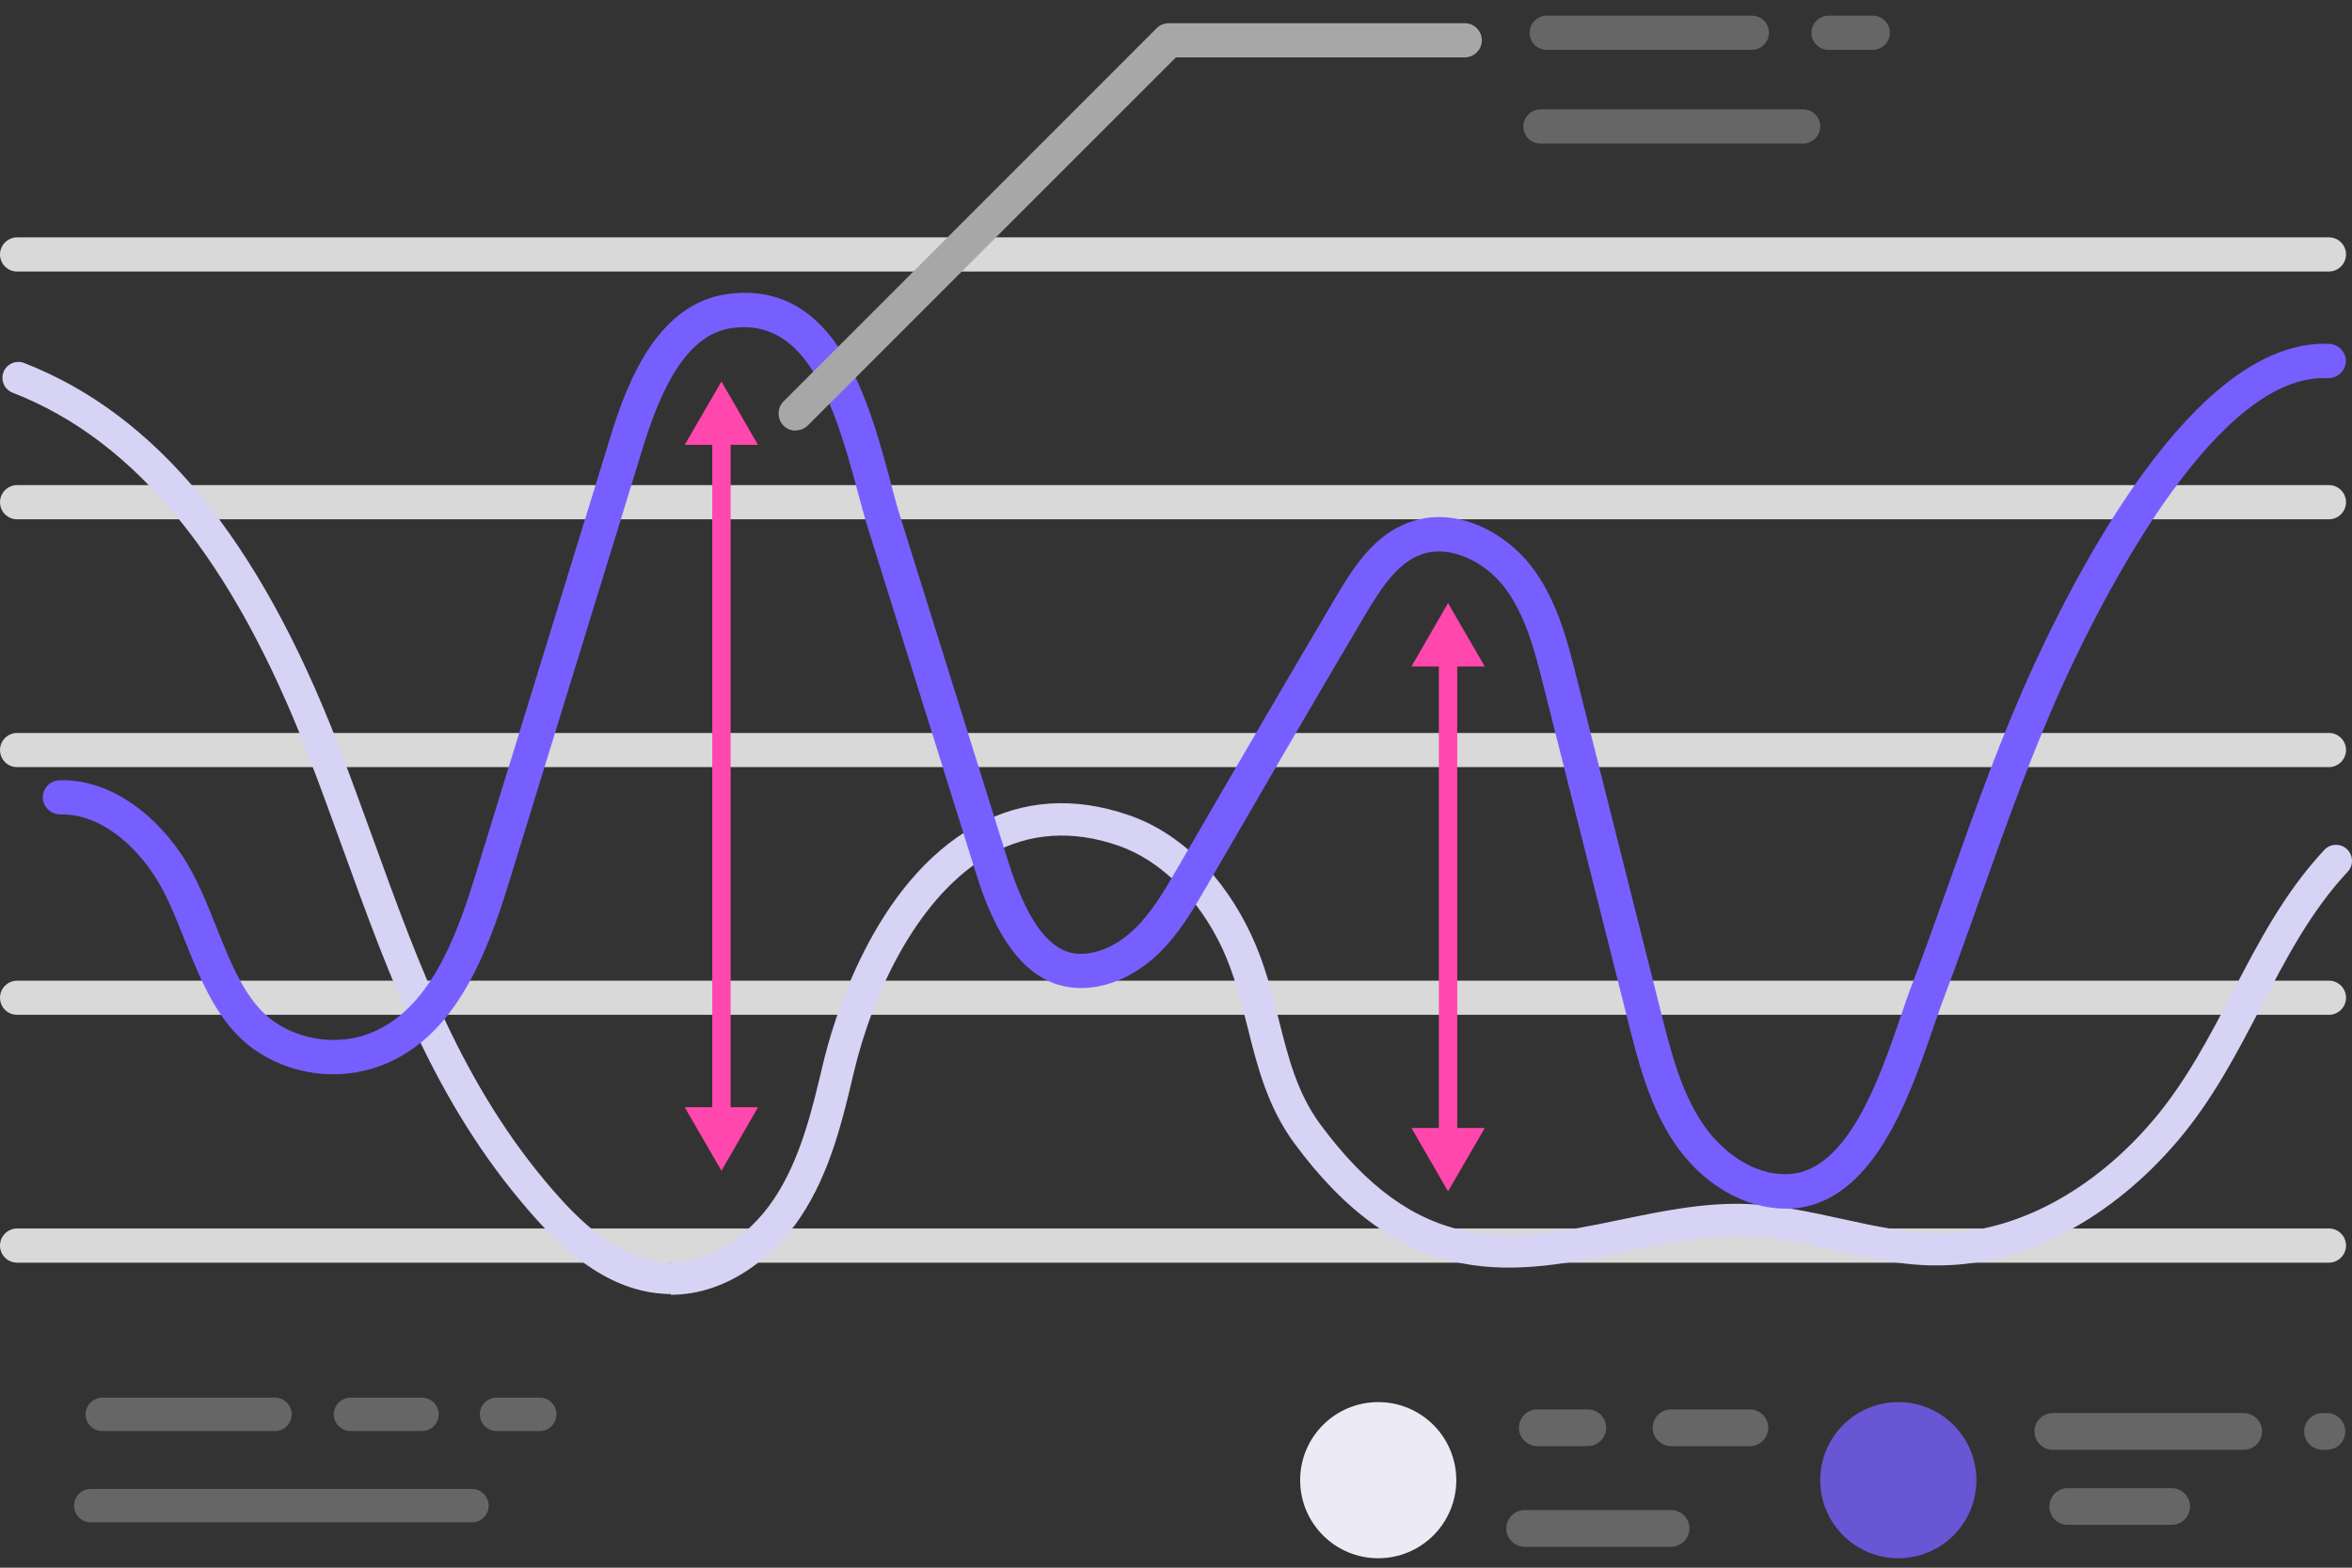 <svg width="150" height="100" viewBox="0 0 150 100" fill="none" xmlns="http://www.w3.org/2000/svg">
<rect x="0" y="0" width="150" height="100" fill="#333333" stroke="none"/>
<path d="M101.265 92.246H98.043C97.398 92.246 96.871 91.718 96.871 91.074C96.871 90.43 97.398 89.902 98.043 89.902H101.265C101.909 89.902 102.436 90.43 102.436 91.074C102.436 91.718 101.909 92.246 101.265 92.246Z" fill="#666666"/>
<path d="M111.599 92.246H106.573C105.929 92.246 105.401 91.718 105.401 91.074C105.401 90.43 105.929 89.902 106.573 89.902H111.599C112.244 89.902 112.771 90.43 112.771 91.074C112.771 91.718 112.244 92.246 111.599 92.246Z" fill="#666666"/>
<path d="M106.573 98.668H97.235C96.59 98.668 96.063 98.14 96.063 97.496C96.063 96.852 96.59 96.324 97.235 96.324H106.573C107.217 96.324 107.744 96.852 107.744 97.496C107.744 98.14 107.217 98.668 106.573 98.668Z" fill="#666666"/>
<path d="M143.093 92.48H130.92C130.275 92.48 129.748 91.953 129.748 91.308C129.748 90.664 130.275 90.137 130.92 90.137H143.093C143.738 90.137 144.265 90.664 144.265 91.308C144.265 91.953 143.738 92.48 143.093 92.48Z" fill="#666666"/>
<path d="M148.401 92.48H148.119C147.475 92.48 146.948 91.953 146.948 91.308C146.948 90.664 147.475 90.137 148.119 90.137H148.401C149.045 90.137 149.572 90.664 149.572 91.308C149.572 91.953 149.045 92.48 148.401 92.48Z" fill="#666666"/>
<path d="M138.5 97.269H131.868C131.224 97.269 130.697 96.742 130.697 96.097C130.697 95.453 131.224 94.926 131.868 94.926H138.5C139.144 94.926 139.672 95.453 139.672 96.097C139.672 96.742 139.144 97.269 138.5 97.269Z" fill="#666666"/>
<path d="M17.539 91.285H6.526C5.94 91.285 5.459 90.804 5.459 90.219C5.459 89.633 5.94 89.152 6.526 89.152H17.539C18.125 89.152 18.605 89.633 18.605 90.219C18.605 90.804 18.125 91.285 17.539 91.285Z" fill="#666666"/>
<path d="M26.913 91.285H22.355C21.769 91.285 21.289 90.804 21.289 90.219C21.289 89.633 21.769 89.152 22.355 89.152H26.913C27.499 89.152 27.979 89.633 27.979 90.219C27.979 90.804 27.499 91.285 26.913 91.285Z" fill="#666666"/>
<path d="M34.423 91.285H31.67C31.084 91.285 30.604 90.804 30.604 90.219C30.604 89.633 31.084 89.152 31.67 89.152H34.423C35.009 89.152 35.489 89.633 35.489 90.219C35.489 90.804 35.009 91.285 34.423 91.285Z" fill="#666666"/>
<path d="M30.099 97.109H5.788C5.202 97.109 4.722 96.629 4.722 96.043C4.722 95.457 5.202 94.977 5.788 94.977H30.099C30.685 94.977 31.166 95.457 31.166 96.043C31.166 96.629 30.685 97.109 30.099 97.109Z" fill="#666666"/>
<path d="M148.529 17.32H1.09C0.48 17.32 0 16.828 0 16.23C0 15.633 0.492 15.141 1.09 15.141H148.529C149.139 15.141 149.619 15.633 149.619 16.23C149.619 16.828 149.127 17.32 148.529 17.32Z" fill="#D9D9D9"/>
<path d="M148.529 33.125H1.09C0.48 33.125 0 32.633 0 32.035C0 31.437 0.492 30.945 1.09 30.945H148.529C149.139 30.945 149.619 31.437 149.619 32.035C149.619 32.633 149.127 33.125 148.529 33.125Z" fill="#D9D9D9"/>
<path d="M148.529 48.933H1.09C0.48 48.933 0 48.441 0 47.843C0 47.246 0.492 46.754 1.09 46.754H148.529C149.139 46.754 149.619 47.246 149.619 47.843C149.619 48.441 149.127 48.933 148.529 48.933Z" fill="#D9D9D9"/>
<path d="M148.529 64.734H1.09C0.48 64.734 0 64.242 0 63.644C0 63.047 0.492 62.555 1.09 62.555H148.529C149.139 62.555 149.619 63.047 149.619 63.644C149.619 64.242 149.127 64.734 148.529 64.734Z" fill="#D9D9D9"/>
<path d="M148.529 80.543H1.09C0.48 80.543 0 80.05 0 79.453C0 78.855 0.492 78.363 1.09 78.363H148.529C149.139 78.363 149.619 78.855 149.619 79.453C149.619 80.05 149.127 80.543 148.529 80.543Z" fill="#D9D9D9"/>
<path d="M42.776 82.544C42.601 82.544 42.413 82.544 42.226 82.52C38.5 82.263 35.594 79.392 33.743 77.248C27.709 70.3 24.874 62.438 21.863 54.131C21.148 52.163 20.433 50.183 19.672 48.203C14.833 35.666 8.658 28.098 0.808 25.051C0.281 24.852 0.023 24.255 0.222 23.739C0.421 23.212 1.019 22.954 1.534 23.153C9.947 26.422 16.496 34.366 21.558 47.477C22.331 49.468 23.046 51.472 23.772 53.452C26.713 61.583 29.49 69.269 35.278 75.936C36.895 77.799 39.39 80.306 42.366 80.517C44.85 80.681 47.603 79.111 49.349 76.498C51.06 73.944 51.798 70.757 52.466 67.957C53.087 65.285 55.653 56.299 62.249 52.655C65.225 51.015 68.506 50.792 71.997 51.999C75.254 53.124 78.031 55.842 79.812 59.662C80.644 61.443 81.101 63.258 81.546 65.016C82.155 67.43 82.718 69.703 84.194 71.706C87.135 75.69 90.123 77.857 93.591 78.549C96.731 79.169 99.906 78.513 103.257 77.822C105.928 77.271 108.681 76.686 111.482 76.803C113.532 76.885 115.536 77.33 117.469 77.752C119.613 78.22 121.605 78.654 123.69 78.666C128.506 78.642 133.509 75.983 137.387 71.378C139.437 68.941 140.925 66.094 142.366 63.329C143.995 60.189 145.682 56.943 148.236 54.213C148.623 53.803 149.267 53.78 149.677 54.167C150.087 54.553 150.111 55.198 149.724 55.608C147.369 58.138 145.811 61.114 144.17 64.278C142.682 67.137 141.148 70.089 138.945 72.702C134.668 77.763 129.115 80.693 123.702 80.716C121.417 80.763 119.179 80.236 117.023 79.755C115.09 79.322 113.263 78.923 111.4 78.853C108.857 78.759 106.209 79.298 103.667 79.837C100.257 80.54 96.731 81.278 93.192 80.575C89.244 79.79 85.764 77.295 82.554 72.936C80.843 70.617 80.187 68.027 79.566 65.531C79.144 63.868 78.711 62.145 77.973 60.54C76.449 57.283 74.024 54.881 71.329 53.944C68.412 52.936 65.682 53.112 63.233 54.459C58.57 57.025 55.641 63.364 54.446 68.437C53.743 71.413 52.958 74.787 51.048 77.646C49.42 80.083 46.432 82.591 42.788 82.591L42.776 82.544Z" fill="#D6D3F5"/>
<path d="M113.872 77.096C111.224 77.096 108.517 75.503 106.76 72.867C105.19 70.523 104.475 67.712 103.854 65.239L98.441 43.763C97.902 41.619 97.293 39.182 95.899 37.401C94.716 35.89 92.536 34.706 90.662 35.362C89.127 35.901 88.084 37.507 87.053 39.241C84.124 44.197 81.019 49.528 76.965 56.522C76.098 58.01 75.208 59.557 73.884 60.834C72.314 62.345 70.38 63.142 68.564 63.013C64.452 62.732 62.823 57.553 62.132 55.351L55.337 33.64C55.126 32.949 54.903 32.152 54.68 31.285C53.134 25.485 51.353 20.319 46.737 20.916C44.335 21.221 42.542 23.587 41.066 28.344L32.454 56.311C30.908 61.349 28.846 66.247 24.311 67.969C21.64 68.989 18.535 68.59 16.204 66.938C13.919 65.321 12.818 62.58 11.763 59.92C11.142 58.373 10.568 56.921 9.783 55.761C8.154 53.336 5.94 51.883 3.843 51.953C3.269 51.953 2.741 51.484 2.73 50.887C2.718 50.278 3.198 49.785 3.796 49.774C6.643 49.68 9.549 51.496 11.599 54.542C12.501 55.89 13.157 57.53 13.79 59.112C14.774 61.584 15.7 63.904 17.469 65.157C19.191 66.376 21.57 66.68 23.538 65.931C27.369 64.466 29.08 59.873 30.369 55.667L38.98 27.7C40.082 24.126 42.05 19.311 46.456 18.748C53.356 17.87 55.419 25.603 56.789 30.723C57.012 31.555 57.211 32.328 57.422 32.984L64.218 54.695C65.014 57.249 66.35 60.67 68.705 60.834C69.912 60.916 71.236 60.342 72.361 59.252C73.462 58.186 74.282 56.78 75.067 55.421C79.121 48.426 82.237 43.095 85.167 38.127C86.409 36.03 87.697 34.085 89.924 33.3C92.9 32.246 95.993 33.992 97.609 36.054C99.285 38.198 99.965 40.869 100.55 43.224L105.963 64.7C106.573 67.114 107.205 69.61 108.564 71.636C109.666 73.289 111.693 75.011 114.083 74.894C117.844 74.706 119.894 68.731 121.242 64.771C121.488 64.044 121.71 63.388 121.933 62.826C122.776 60.611 123.561 58.385 124.358 56.159C125.987 51.566 127.686 46.821 129.771 42.299C133.368 34.531 140.585 21.572 148.564 21.935C149.162 21.971 149.631 22.474 149.607 23.084C149.572 23.681 149.045 24.138 148.459 24.126C141.546 23.751 134.469 37.366 131.763 43.224C129.713 47.665 128.037 52.363 126.42 56.909C125.624 59.147 124.827 61.396 123.983 63.623C123.772 64.162 123.561 64.806 123.315 65.497C121.769 70.008 119.437 76.839 114.188 77.096C114.083 77.096 113.966 77.096 113.86 77.096H113.872Z" fill="#775FFF"/>
<path d="M46.011 71.905C45.683 71.905 45.425 71.647 45.425 71.319V27.699C45.425 27.371 45.683 27.113 46.011 27.113C46.339 27.113 46.596 27.371 46.596 27.699V71.319C46.596 71.647 46.339 71.905 46.011 71.905Z" fill="#FF47AE"/>
<path d="M43.667 28.378L46.011 24.336L48.342 28.378H43.667Z" fill="#FF47AE"/>
<path d="M43.667 70.629L46.011 74.683L48.342 70.629H43.667Z" fill="#FF47AE"/>
<path d="M92.349 73.22C92.021 73.22 91.763 72.963 91.763 72.635V41.832C91.763 41.504 92.021 41.246 92.349 41.246C92.677 41.246 92.935 41.504 92.935 41.832V72.635C92.935 72.963 92.677 73.22 92.349 73.22Z" fill="#FF47AE"/>
<path d="M90.018 42.511L92.349 38.469L94.692 42.511H90.018Z" fill="#FF47AE"/>
<path d="M90.018 71.953L92.349 75.995L94.692 71.953H90.018Z" fill="#FF47AE"/>
<path d="M50.744 27.468C50.463 27.468 50.181 27.362 49.971 27.151C49.549 26.729 49.549 26.026 49.971 25.605L73.767 1.797C73.978 1.586 74.247 1.48 74.54 1.48H93.415C94.024 1.48 94.505 1.973 94.505 2.57C94.505 3.168 94.013 3.66 93.415 3.66H74.997L51.517 27.14C51.306 27.35 51.025 27.456 50.744 27.456V27.468Z" fill="#A7A7A7"/>
<path d="M111.728 3.179H98.641C98.031 3.179 97.551 2.687 97.551 2.09C97.551 1.492 98.043 1 98.641 1H111.728C112.337 1 112.818 1.492 112.818 2.09C112.818 2.687 112.325 3.179 111.728 3.179Z" fill="#666666"/>
<path d="M119.437 3.179H116.613C116.004 3.179 115.524 2.687 115.524 2.09C115.524 1.492 116.016 1 116.613 1H119.437C120.046 1 120.527 1.492 120.527 2.09C120.527 2.687 120.035 3.179 119.437 3.179Z" fill="#666666"/>
<path d="M114.997 9.156H98.243C97.633 9.156 97.153 8.664 97.153 8.066C97.153 7.469 97.645 6.977 98.243 6.977H114.997C115.607 6.977 116.087 7.469 116.087 8.066C116.087 8.664 115.595 9.156 114.997 9.156Z" fill="#666666"/>
<path d="M87.897 99.397C90.647 99.397 92.876 97.167 92.876 94.417C92.876 91.667 90.647 89.438 87.897 89.438C85.147 89.438 82.918 91.667 82.918 94.417C82.918 97.167 85.147 99.397 87.897 99.397Z" fill="#ECEBF5"/>
<path opacity="0.79" d="M121.066 99.397C123.817 99.397 126.046 97.167 126.046 94.417C126.046 91.667 123.817 89.438 121.066 89.438C118.316 89.438 116.087 91.667 116.087 94.417C116.087 97.167 118.316 99.397 121.066 99.397Z" fill="#775FFF"/>
</svg>
